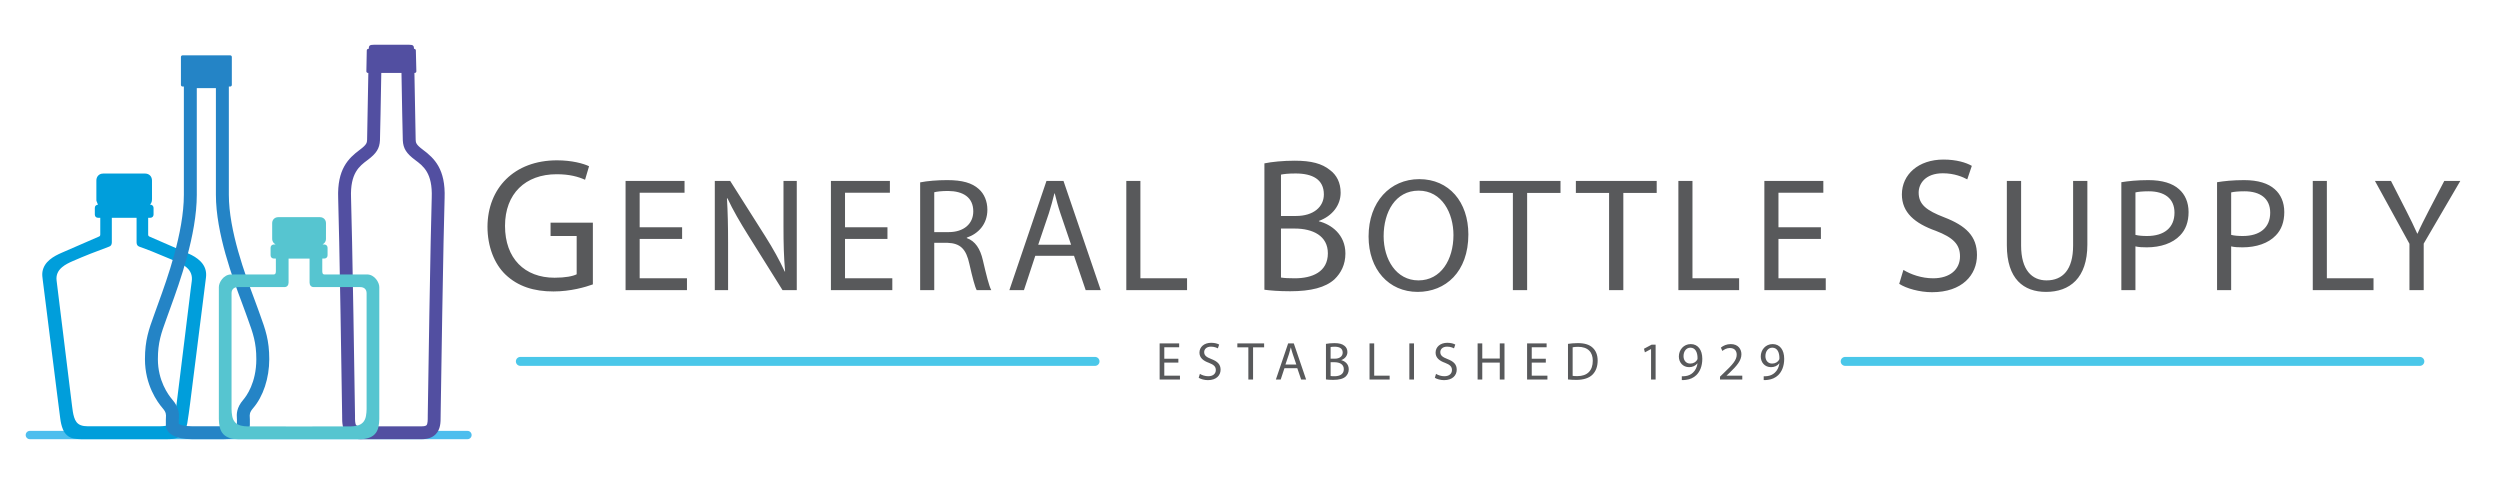 <?xml version="1.0" encoding="utf-8"?>
<!-- Generator: Adobe Illustrator 15.0.0, SVG Export Plug-In . SVG Version: 6.00 Build 0)  -->
<!DOCTYPE svg PUBLIC "-//W3C//DTD SVG 1.1//EN" "http://www.w3.org/Graphics/SVG/1.1/DTD/svg11.dtd">
<svg version="1.1" id="Layer_1" xmlns="http://www.w3.org/2000/svg" xmlns:xlink="http://www.w3.org/1999/xlink" x="0px" y="0px"
	 width="559px" height="109px" viewBox="0 0 559 109" enable-background="new 0 0 559 109" xml:space="preserve">
<g>
	<defs>
		<rect id="SVGID_1_" x="-149" y="-236" width="792" height="612"/>
	</defs>
	<clipPath id="SVGID_2_">
		<use xlink:href="#SVGID_1_"  overflow="visible"/>
	</clipPath>
	<path clip-path="url(#SVGID_2_)" fill="#4DBEEE" d="M104.526,98.204H6.676c-0.514,0-0.93-0.417-0.93-0.93s0.416-0.93,0.93-0.93
		h97.85c0.513,0,0.93,0.417,0.93,0.93S105.04,98.204,104.526,98.204"/>
	<path clip-path="url(#SVGID_2_)" fill="#009EDB" d="M25.003,48.705h5.536v0.225v5.106c0,0.088,0.002,0.177,0.007,0.265
		c0.023,0.41,0.201,0.704,0.603,0.852c0.949,0.349,1.902,0.686,2.838,1.065c1.965,0.798,3.924,1.61,5.879,2.435
		c0.676,0.286,1.305,0.665,1.863,1.152c0.943,0.821,1.322,1.838,1.146,3.085c-0.196,1.383-0.35,2.772-0.521,4.159
		c-0.174,1.404-0.348,2.809-0.521,4.214c-0.183,1.487-0.363,2.975-0.546,4.461c-0.183,1.487-0.369,2.974-0.552,4.46
		c-0.172,1.393-0.34,2.785-0.512,4.179c-0.183,1.486-0.366,2.973-0.554,4.46c-0.14,1.103-0.264,2.209-0.438,3.308
		c-0.085,0.532-0.233,1.062-0.418,1.569c-0.329,0.908-1.016,1.406-1.966,1.539c-0.312,0.044-0.63,0.069-0.945,0.069
		c-5.465,0.004-10.932,0.003-16.398,0.001c-0.482,0-0.96-0.056-1.417-0.222c-0.841-0.306-1.258-0.973-1.511-1.779
		c-0.251-0.8-0.353-1.628-0.456-2.456c-0.173-1.393-0.344-2.785-0.516-4.177c-0.157-1.28-0.314-2.561-0.472-3.84
		c-0.158-1.286-0.318-2.572-0.476-3.858c-0.172-1.392-0.341-2.785-0.512-4.178c-0.158-1.28-0.318-2.559-0.477-3.839
		c-0.155-1.248-0.309-2.496-0.462-3.745c-0.182-1.486-0.355-2.975-0.549-4.46c-0.16-1.236,0.286-2.215,1.216-3.002
		c0.713-0.603,1.545-1.001,2.393-1.37c2.604-1.138,5.248-2.178,7.918-3.152c0.065-0.024,0.129-0.055,0.194-0.075
		c0.413-0.129,0.587-0.433,0.62-0.839c0.006-0.076,0.006-0.152,0.006-0.229v-5.143V48.705z M30.539,48.705v0.225v5.106
		c0,0.088,0.002,0.177,0.007,0.265c0.023,0.41,0.201,0.704,0.603,0.852c0.949,0.349,1.902,0.686,2.838,1.065
		c1.965,0.798,3.924,1.61,5.879,2.435c0.676,0.286,1.305,0.665,1.863,1.152c0.943,0.821,1.322,1.838,1.146,3.085
		c-0.196,1.383-0.35,2.772-0.521,4.159c-0.174,1.404-0.348,2.809-0.521,4.214c-0.183,1.487-0.363,2.975-0.546,4.461
		c-0.183,1.487-0.369,2.974-0.552,4.46c-0.172,1.393-0.34,2.785-0.512,4.179c-0.183,1.486-0.366,2.973-0.554,4.46
		c-0.14,1.103-0.264,2.209-0.438,3.308c-0.085,0.532-0.233,1.062-0.418,1.569c-0.329,0.908-1.016,1.406-1.966,1.539
		c-0.312,0.044-0.63,0.069-0.945,0.069c-5.465,0.004-10.932,0.003-16.398,0.001c-0.482,0-0.96-0.056-1.417-0.222
		c-0.841-0.306-1.258-0.973-1.511-1.779c-0.251-0.8-0.353-1.628-0.456-2.456c-0.173-1.393-0.344-2.785-0.516-4.177
		c-0.157-1.28-0.314-2.561-0.472-3.84c-0.158-1.286-0.318-2.572-0.476-3.858c-0.172-1.392-0.341-2.785-0.512-4.178
		c-0.158-1.28-0.318-2.559-0.477-3.839c-0.155-1.248-0.309-2.496-0.462-3.745c-0.182-1.486-0.355-2.975-0.549-4.46
		c-0.16-1.236,0.286-2.215,1.216-3.002c0.713-0.603,1.545-1.001,2.393-1.37c2.604-1.138,5.248-2.178,7.918-3.152
		c0.065-0.024,0.129-0.055,0.194-0.075c0.413-0.129,0.587-0.433,0.62-0.839c0.006-0.076,0.006-0.152,0.006-0.229v-5.143v-0.24
		H30.539z M33.591,48.7c0.432-0.002,0.737-0.288,0.745-0.716c0.009-0.5,0.007-1,0-1.499c-0.005-0.351-0.234-0.633-0.555-0.704
		c-0.065-0.014-0.132-0.017-0.231-0.028c0.393-0.399,0.442-0.872,0.439-1.372c-0.01-1.335-0.002-2.67-0.004-4.004
		c-0.001-0.943-0.629-1.572-1.57-1.572c-3.107-0.001-6.213-0.001-9.32,0.001c-0.131,0-0.266,0.01-0.395,0.039
		c-0.7,0.159-1.151,0.75-1.153,1.515c-0.002,1.424-0.001,2.848,0.001,4.271c0,0.107-0.007,0.221,0.028,0.319
		c0.098,0.274,0.215,0.541,0.323,0.804c-0.483,0.1-0.693,0.31-0.699,0.759c-0.007,0.494-0.009,0.988,0.003,1.481
		c0.01,0.428,0.305,0.702,0.73,0.706c0.157,0.001,0.313,0,0.486,0v0.224c0,1.132,0.001,2.265,0,3.398
		c0,0.075-0.004,0.151-0.008,0.226c-0.007,0.161-0.08,0.258-0.237,0.325c-2.77,1.201-5.538,2.405-8.306,3.611
		c-0.981,0.427-1.939,0.898-2.765,1.595c-0.848,0.717-1.435,1.587-1.614,2.706c-0.099,0.624-0.003,1.236,0.073,1.85
		c0.246,1.957,0.496,3.913,0.742,5.87c0.284,2.264,0.565,4.528,0.85,6.792c0.259,2.057,0.523,4.113,0.782,6.17
		c0.248,1.963,0.49,3.927,0.738,5.889c0.26,2.064,0.518,4.127,0.791,6.188c0.111,0.841,0.274,1.671,0.604,2.46
		c0.459,1.099,1.25,1.817,2.429,2.045c0.511,0.099,1.04,0.148,1.562,0.149c6.459,0.009,12.92,0.007,19.379,0.003
		c0.416-0.001,0.836-0.024,1.248-0.079c1.202-0.16,2.141-0.737,2.656-1.858c0.243-0.529,0.442-1.099,0.539-1.67
		c0.243-1.438,0.428-2.888,0.618-4.335c0.231-1.755,0.441-3.512,0.662-5.268c0.246-1.956,0.497-3.913,0.743-5.869
		c0.234-1.863,0.464-3.727,0.699-5.588c0.246-1.957,0.497-3.913,0.743-5.87c0.235-1.862,0.458-3.727,0.702-5.588
		c0.186-1.415-0.217-2.622-1.216-3.633c-0.782-0.792-1.735-1.328-2.741-1.769c-2.88-1.264-5.765-2.518-8.652-3.766
		c-0.24-0.103-0.315-0.244-0.314-0.487c0.007-1.169,0.003-2.34,0.003-3.511V48.7C33.302,48.7,33.446,48.701,33.591,48.7
		 M33.129,48.7c0.173,0,0.317,0.001,0.462,0c0.432-0.002,0.737-0.288,0.745-0.716c0.009-0.5,0.007-1,0-1.499
		c-0.005-0.351-0.234-0.633-0.555-0.704c-0.065-0.014-0.132-0.017-0.231-0.028c0.393-0.399,0.442-0.872,0.439-1.372
		c-0.01-1.335-0.002-2.67-0.004-4.004c-0.001-0.943-0.629-1.572-1.57-1.572c-3.107-0.001-6.213-0.001-9.32,0.001
		c-0.131,0-0.266,0.01-0.395,0.039c-0.7,0.159-1.151,0.75-1.153,1.515c-0.002,1.424-0.001,2.848,0.001,4.271
		c0,0.107-0.007,0.221,0.028,0.319c0.098,0.274,0.215,0.541,0.323,0.804c-0.483,0.1-0.693,0.31-0.699,0.759
		c-0.007,0.494-0.009,0.988,0.003,1.481c0.01,0.428,0.305,0.702,0.73,0.706c0.157,0.001,0.313,0,0.486,0v0.224
		c0,1.132,0.001,2.265,0,3.398c0,0.075-0.004,0.151-0.008,0.226c-0.007,0.161-0.08,0.258-0.237,0.325
		c-2.77,1.201-5.538,2.405-8.306,3.611c-0.981,0.427-1.939,0.898-2.765,1.595c-0.848,0.717-1.435,1.587-1.614,2.706
		c-0.099,0.624-0.003,1.236,0.073,1.85c0.246,1.957,0.496,3.913,0.742,5.87c0.284,2.264,0.565,4.528,0.85,6.792
		c0.259,2.057,0.523,4.113,0.782,6.17c0.248,1.963,0.49,3.927,0.738,5.889c0.26,2.064,0.518,4.127,0.791,6.188
		c0.111,0.841,0.274,1.671,0.604,2.46c0.459,1.099,1.25,1.817,2.429,2.045c0.511,0.099,1.04,0.148,1.562,0.149
		c6.459,0.009,12.92,0.007,19.379,0.003c0.416-0.001,0.836-0.024,1.248-0.079c1.202-0.16,2.141-0.737,2.656-1.858
		c0.243-0.529,0.442-1.099,0.539-1.67c0.243-1.438,0.428-2.888,0.618-4.335c0.231-1.755,0.441-3.512,0.662-5.268
		c0.246-1.956,0.497-3.913,0.743-5.869c0.234-1.863,0.464-3.727,0.699-5.588c0.246-1.957,0.497-3.913,0.743-5.87
		c0.235-1.862,0.458-3.727,0.702-5.588c0.186-1.415-0.217-2.622-1.216-3.633c-0.782-0.792-1.735-1.328-2.741-1.769
		c-2.88-1.264-5.765-2.518-8.652-3.766c-0.24-0.103-0.315-0.244-0.314-0.487c0.007-1.169,0.003-2.34,0.003-3.511V48.7z"/>
	<path clip-path="url(#SVGID_2_)" fill="#2484C6" d="M57.314,80.316c0,5.279-2.237,8.282-2.922,9.077
		c-1.568,1.818-1.48,3.267-1.428,4.132c0.006,0.103,0.014,0.199,0.014,0.292v0.956c-0.378,0.24-1.517,0.539-2.953,0.539h-7.095
		c-1.66,0-2.64-0.32-2.952-0.519v-0.977c0-0.093,0.006-0.189,0.013-0.292c0.052-0.865,0.139-2.313-1.428-4.132
		c-0.98-1.136-3.26-4.295-3.26-9.077c0-3.747,0.75-5.816,1.885-8.948c0.166-0.456,0.338-0.933,0.517-1.437
		c0.144-0.405,0.313-0.873,0.502-1.394c1.881-5.191,5.796-15.992,5.796-24.992V19.707h4.273v23.838
		c0,8.602,3.805,18.78,5.849,24.248c0.311,0.834,0.58,1.554,0.787,2.138c0.179,0.504,0.352,0.981,0.517,1.437
		C56.564,74.5,57.314,76.569,57.314,80.316 M60.207,80.316c0-4.256-0.863-6.637-2.057-9.934c-0.164-0.451-0.334-0.92-0.51-1.418
		c-0.216-0.607-0.489-1.338-0.805-2.185c-1.98-5.297-5.665-15.157-5.665-23.235V19.347h0.306c0.199,0,0.362-0.163,0.362-0.362v-6.25
		c0-0.2-0.163-0.361-0.362-0.361h-10.66c-0.199,0-0.361,0.161-0.361,0.361v6.25c0,0.199,0.162,0.362,0.361,0.362h0.296v24.198
		c0,8.492-3.798,18.97-5.623,24.006c-0.192,0.529-0.364,1.002-0.509,1.414c-0.177,0.498-0.347,0.967-0.51,1.418
		c-1.195,3.297-2.058,5.678-2.058,9.934c0,5.753,2.77,9.586,3.962,10.967c0.8,0.928,0.769,1.43,0.73,2.065
		c-0.009,0.15-0.018,0.305-0.018,0.469v1.161c0,2.02,2.185,3.226,5.845,3.226h7.095c2.826,0,5.845-0.847,5.845-3.226v-1.161
		c0-0.164-0.009-0.318-0.018-0.469c-0.039-0.636-0.069-1.138,0.73-2.065C58.853,88.652,60.207,84.552,60.207,80.316"/>
	<path clip-path="url(#SVGID_2_)" fill="#524FA1" d="M96.536,44.193c-0.232,6.237-0.891,47.016-0.891,48.773v0.161
		c0.001,0.743,0.003,1.668-0.282,1.953c-0.156,0.156-0.544,0.245-1.068,0.245H80.731c-0.526,0-0.918-0.089-1.073-0.245
		c-0.28-0.28-0.278-1.196-0.277-1.933l0.001-0.182c0-1.758-0.659-42.539-0.891-48.773c-0.205-5.498,1.867-7.043,3.695-8.406
		c1.981-1.478,2.681-2.59,2.772-4.405c0.041-0.816,0.208-9.758,0.299-15.072h4.513c0.091,5.315,0.258,14.258,0.299,15.072
		c0.09,1.815,0.79,2.927,2.772,4.405C94.669,37.15,96.741,38.695,96.536,44.193 M94.562,33.48c-1.565-1.168-1.586-1.572-1.619-2.241
		c-0.035-0.702-0.185-9.241-0.278-14.929h0.073c0.199,0,0.36-0.161,0.36-0.36l-0.113-4.667c0-0.199-0.161-0.36-0.359-0.36h-0.043
		c-0.029-0.709-0.199-0.917-1.093-0.917h-7.868c-0.969,0-1.155,0.184-1.179,0.917h-0.075c-0.198,0-0.359,0.161-0.359,0.36
		l-0.09,4.667c0,0.199,0.161,0.36,0.359,0.36h0.082c-0.093,5.733-0.242,14.23-0.277,14.929c-0.033,0.669-0.053,1.074-1.618,2.241
		c-2.587,1.929-5.091,4.353-4.851,10.821c0.232,6.22,0.89,46.911,0.89,48.666l-0.001,0.177c-0.002,1.267-0.006,2.846,1.118,3.971
		c0.722,0.724,1.768,1.09,3.11,1.09h13.564c1.338,0,2.383-0.366,3.105-1.09c1.127-1.129,1.125-2.715,1.123-3.991v-0.156
		c0-1.754,0.658-42.443,0.889-48.666C99.653,37.833,97.148,35.409,94.562,33.48"/>
	<path clip-path="url(#SVGID_2_)" fill="#56C5D0" d="M66.873,95.352c-3.843,0-7.646-0.002-11.489-0.007
		c-0.491-0.001-0.992-0.064-1.471-0.173c-1.141-0.258-1.793-1.016-1.994-2.147c-0.09-0.511-0.144-1.036-0.145-1.554
		c-0.008-7.144,0.001-25.026,0-25.905c0-0.88,0.559-1.377,1.455-1.373c1.123,0.006,10.041-0.004,10.409-0.004
		c0.536,0,0.884-0.413,0.888-1.003c0.005-0.589,0.005-5.053,0-5.368h2.347h2.347c-0.004,0.315-0.004,4.779,0,5.368
		c0.004,0.59,0.352,1.003,0.889,1.003c0.367,0,9.285,0.01,10.408,0.004c0.896-0.004,1.456,0.493,1.455,1.373
		c0,0.879,0.009,18.762,0,25.905c0,0.518-0.054,1.043-0.145,1.554c-0.2,1.132-0.853,1.89-1.993,2.147
		c-0.48,0.108-0.981,0.172-1.472,0.173C74.519,95.35,70.717,95.352,66.873,95.352 M66.873,98.204
		c4.554,0.001,9.081-0.001,13.635-0.002c0.598,0,1.192-0.066,1.771-0.233c1.261-0.366,2.053-1.198,2.331-2.472
		c0.128-0.586,0.201-1.194,0.201-1.795c0.012-8.459,0-21.065,0-29.524c0-1.013-1.043-2.814-2.759-2.814
		c-1.234,0-9.219,0.01-9.443,0.01c-0.511,0.002-0.534-0.36-0.55-0.758c0.007-0.897,0.004-1.794,0.004-2.691
		c0-0.03,0.009-0.06,0.016-0.111c0.144,0,0.283,0.002,0.421,0c0.445-0.006,0.743-0.299,0.744-0.742
		c0.003-0.554,0.003-1.107,0.001-1.661c-0.002-0.429-0.297-0.73-0.727-0.745c-0.132-0.005-0.264-0.001-0.404-0.015
		c0.331-0.183,0.583-0.434,0.701-0.792c0.048-0.148,0.072-0.311,0.072-0.467c0.006-1.164,0.005-2.328,0.003-3.492
		c-0.002-0.774-0.577-1.342-1.357-1.342h-4.66h-4.66c-0.779,0-1.355,0.568-1.356,1.342c-0.003,1.164-0.004,2.328,0.003,3.492
		c0,0.156,0.023,0.319,0.072,0.467c0.118,0.358,0.37,0.609,0.7,0.792c-0.139,0.014-0.271,0.01-0.403,0.015
		c-0.431,0.015-0.725,0.316-0.727,0.745c-0.003,0.554-0.003,1.107,0,1.661c0.002,0.443,0.299,0.736,0.745,0.742
		c0.138,0.002,0.276,0,0.421,0c0.007,0.051,0.015,0.081,0.015,0.111c0.001,0.897-0.002,1.794,0.004,2.691
		c-0.015,0.398-0.038,0.76-0.55,0.758c-0.223,0-8.208-0.01-9.442-0.01c-1.717,0-2.76,1.801-2.76,2.814
		c0.001,8.459-0.012,21.065,0,29.524c0.001,0.601,0.074,1.209,0.201,1.795c0.279,1.273,1.07,2.105,2.332,2.472
		c0.578,0.167,1.172,0.233,1.771,0.233C57.792,98.203,62.32,98.205,66.873,98.204"/>
	<path clip-path="url(#SVGID_2_)" fill="#58595B" d="M396.283,77.74c1.104,0,1.597,1.021,1.597,2.353
		c0,0.169-0.037,0.289-0.097,0.385c-0.276,0.468-0.828,0.816-1.536,0.816c-0.913,0-1.501-0.685-1.501-1.657
		c0-1.104,0.636-1.896,1.525-1.896H396.283z M394.363,84.988c0.251,0.012,0.587,0,0.971-0.06c0.841-0.097,1.669-0.456,2.27-1.043
		c0.768-0.745,1.343-1.945,1.343-3.66c0-1.993-0.983-3.288-2.579-3.288c-1.597,0-2.663,1.295-2.663,2.771
		c0,1.332,0.898,2.388,2.303,2.388c0.78,0,1.404-0.312,1.836-0.839h0.037c-0.145,0.923-0.517,1.606-1.032,2.074
		c-0.444,0.422-1.021,0.674-1.634,0.758c-0.359,0.036-0.624,0.06-0.851,0.036V84.988z M389.574,84.868v-0.875h-3.502V83.97
		l0.624-0.576c1.644-1.585,2.686-2.749,2.686-4.189c0-1.115-0.707-2.267-2.386-2.267c-0.9,0-1.668,0.335-2.208,0.791l0.336,0.744
		c0.36-0.3,0.948-0.66,1.656-0.66c1.164,0,1.548,0.732,1.548,1.524c-0.012,1.176-0.912,2.184-2.904,4.081l-0.828,0.804v0.646
		H389.574z M377.971,77.74c1.105,0,1.598,1.021,1.598,2.353c0,0.169-0.036,0.289-0.096,0.385c-0.276,0.468-0.829,0.816-1.537,0.816
		c-0.912,0-1.501-0.685-1.501-1.657c0-1.104,0.637-1.896,1.524-1.896H377.971z M376.051,84.988c0.252,0.012,0.588,0,0.973-0.06
		c0.84-0.097,1.668-0.456,2.269-1.043c0.768-0.745,1.342-1.945,1.342-3.66c0-1.993-0.981-3.288-2.579-3.288
		c-1.597,0-2.662,1.295-2.662,2.771c0,1.332,0.898,2.388,2.303,2.388c0.78,0,1.405-0.312,1.837-0.839h0.036
		c-0.145,0.923-0.517,1.606-1.033,2.074c-0.444,0.422-1.02,0.674-1.632,0.758c-0.361,0.036-0.624,0.06-0.853,0.036V84.988z
		 M369.176,84.868h1.02v-7.799h-0.899l-1.704,0.911l0.204,0.804l1.356-0.731h0.023V84.868z M351.644,77.656
		c0.275-0.06,0.684-0.107,1.224-0.107c2.209,0,3.289,1.212,3.277,3.12c0,2.185-1.212,3.433-3.445,3.433
		c-0.408,0-0.792-0.012-1.056-0.061V77.656z M350.601,84.845c0.527,0.06,1.15,0.096,1.895,0.096c1.573,0,2.821-0.408,3.577-1.163
		c0.755-0.744,1.163-1.824,1.163-3.145c0-1.309-0.42-2.244-1.14-2.904c-0.707-0.66-1.775-1.007-3.276-1.007
		c-0.828,0-1.583,0.072-2.219,0.168V84.845z M345.644,80.214h-3.145v-2.558h3.324v-0.875h-4.366v8.087h4.546v-0.875h-3.504v-2.917
		h3.145V80.214z M330.394,76.781v8.087h1.042v-3.792h3.914v3.792h1.054v-8.087h-1.054v3.385h-3.914v-3.385H330.394z M320.829,84.473
		c0.432,0.288,1.283,0.527,2.063,0.527c1.908,0,2.832-1.091,2.832-2.339c0-1.188-0.695-1.849-2.063-2.377
		c-1.117-0.432-1.609-0.804-1.609-1.56c0-0.552,0.421-1.212,1.524-1.212c0.733,0,1.273,0.24,1.536,0.384l0.288-0.851
		c-0.359-0.204-0.959-0.396-1.788-0.396c-1.572,0-2.615,0.936-2.615,2.195c0,1.14,0.815,1.824,2.135,2.292
		c1.094,0.42,1.525,0.853,1.525,1.608c0,0.816-0.624,1.381-1.693,1.381c-0.72,0-1.403-0.24-1.871-0.528L320.829,84.473z
		 M315.129,84.868h1.042v-8.087h-1.042V84.868z M306.227,84.868h4.498v-0.875h-3.456v-7.212h-1.042V84.868z M297.524,80.992h0.865
		c1.14,0,2.089,0.456,2.089,1.561c0,1.177-0.997,1.573-2.077,1.573c-0.372,0-0.673-0.013-0.877-0.049V80.992z M297.524,77.597
		c0.168-0.036,0.444-0.072,0.925-0.072c1.056,0,1.777,0.372,1.777,1.32c0,0.781-0.649,1.356-1.753,1.356h-0.949V77.597z
		 M296.482,84.845c0.347,0.048,0.897,0.096,1.619,0.096c1.319,0,2.232-0.24,2.796-0.755c0.407-0.396,0.683-0.924,0.683-1.621
		c0-1.2-0.898-1.836-1.667-2.028v-0.023c0.853-0.312,1.367-0.995,1.367-1.776c0-0.636-0.251-1.116-0.671-1.428
		c-0.503-0.407-1.176-0.587-2.22-0.587c-0.733,0-1.452,0.072-1.907,0.168V84.845z M287.421,81.51l0.792-2.34
		c0.156-0.493,0.288-0.985,0.408-1.466h0.024c0.12,0.469,0.239,0.948,0.42,1.477l0.792,2.329H287.421z M290.073,82.324l0.864,2.544
		h1.114l-2.759-8.087h-1.26l-2.747,8.087h1.08l0.839-2.544H290.073z M279.13,84.868h1.056v-7.2h2.472v-0.887h-5.987v0.887h2.46
		V84.868z M268.03,84.473c0.432,0.288,1.283,0.527,2.062,0.527c1.909,0,2.832-1.091,2.832-2.339c0-1.188-0.694-1.849-2.062-2.377
		c-1.117-0.432-1.609-0.804-1.609-1.56c0-0.552,0.42-1.212,1.525-1.212c0.731,0,1.271,0.24,1.536,0.384l0.287-0.851
		c-0.359-0.204-0.959-0.396-1.787-0.396c-1.573,0-2.616,0.936-2.616,2.195c0,1.14,0.815,1.824,2.135,2.292
		c1.093,0.42,1.525,0.853,1.525,1.608c0,0.816-0.624,1.381-1.693,1.381c-0.72,0-1.404-0.24-1.871-0.528L268.03,84.473z
		 M263.481,80.214h-3.145v-2.558h3.324v-0.875h-4.366v8.087h4.546v-0.875h-3.504v-2.917h3.145V80.214z"/>
	<path clip-path="url(#SVGID_2_)" fill="#58595B" d="M541.94,64.869V54.473l8.187-14.018h-3.586l-3.513,6.737
		c-0.942,1.848-1.775,3.441-2.465,5.035h-0.071c-0.762-1.702-1.485-3.187-2.428-5.035l-3.44-6.737h-3.586l7.715,14.054v10.36H541.94
		z M517.136,64.869h13.583v-2.645h-10.432V40.455h-3.151V64.869z M498.886,43.027c0.544-0.145,1.594-0.254,2.97-0.254
		c3.479,0,5.761,1.558,5.761,4.781c0,3.369-2.318,5.216-6.122,5.216c-1.051,0-1.92-0.072-2.608-0.253V43.027z M495.734,64.869h3.151
		v-9.78c0.726,0.181,1.594,0.217,2.536,0.217c3.079,0,5.795-0.906,7.461-2.68c1.232-1.268,1.884-3.007,1.884-5.216
		c0-2.174-0.797-3.949-2.137-5.108c-1.449-1.304-3.731-2.028-6.846-2.028c-2.536,0-4.528,0.217-6.05,0.471V64.869z M477.484,43.027
		c0.545-0.145,1.595-0.254,2.972-0.254c3.477,0,5.759,1.558,5.759,4.781c0,3.369-2.318,5.216-6.122,5.216
		c-1.05,0-1.919-0.072-2.608-0.253V43.027z M474.334,64.869h3.15v-9.78c0.726,0.181,1.595,0.217,2.536,0.217
		c3.079,0,5.795-0.906,7.462-2.68c1.231-1.268,1.884-3.007,1.884-5.216c0-2.174-0.798-3.949-2.138-5.108
		c-1.448-1.304-3.73-2.028-6.846-2.028c-2.535,0-4.528,0.217-6.049,0.471V64.869z M448.731,40.455v14.38
		c0,7.57,3.768,10.432,8.766,10.432c5.289,0,9.237-3.079,9.237-10.577V40.455h-3.188v14.453c0,5.397-2.318,7.787-5.94,7.787
		c-3.26,0-5.687-2.318-5.687-7.787V40.455H448.731z M424.665,63.462c1.534,1.023,4.56,1.875,7.33,1.875
		c6.775,0,10.057-3.878,10.057-8.31c0-4.218-2.472-6.562-7.33-8.437c-3.963-1.534-5.71-2.855-5.71-5.54
		c0-1.96,1.491-4.304,5.412-4.304c2.599,0,4.517,0.852,5.455,1.363l1.021-3.025c-1.277-0.725-3.408-1.406-6.349-1.406
		c-5.583,0-9.29,3.324-9.29,7.798c0,4.048,2.898,6.477,7.585,8.139c3.878,1.492,5.412,3.026,5.412,5.711
		c0,2.898-2.216,4.9-6.008,4.9c-2.558,0-4.986-0.852-6.648-1.875L424.665,63.462z M407.154,50.814h-9.49v-7.715h10.033v-2.644
		h-13.186v24.414h13.729v-2.645h-10.576v-8.802h9.49V50.814z M375.285,64.869h13.583v-2.645h-10.432V40.455h-3.151V64.869z
		 M359.789,64.869h3.187V43.135h7.462v-2.68h-18.074v2.68h7.426V64.869z M338.28,64.869h3.187V43.135h7.462v-2.68h-18.075v2.68
		h7.427V64.869z M317.205,42.628c5.252,0,7.788,5.071,7.788,9.925c0,5.542-2.825,10.142-7.824,10.142
		c-4.962,0-7.788-4.672-7.788-9.888C309.381,47.446,311.989,42.628,317.205,42.628 M317.35,40.056
		c-6.52,0-11.337,5.072-11.337,12.823c0,7.389,4.527,12.388,10.976,12.388c6.229,0,11.337-4.455,11.337-12.859
		C328.325,45.164,324.015,40.056,317.35,40.056 M286.427,51.104h3.069c4.048,0,7.415,1.619,7.415,5.54
		c0,4.176-3.537,5.582-7.373,5.582c-1.321,0-2.386-0.042-3.111-0.17V51.104z M286.427,39.044c0.597-0.128,1.577-0.256,3.282-0.256
		c3.75,0,6.307,1.321,6.307,4.688c0,2.77-2.302,4.815-6.222,4.815h-3.367V39.044z M282.72,64.783
		c1.236,0.171,3.196,0.341,5.753,0.341c4.688,0,7.926-0.852,9.93-2.684c1.448-1.407,2.429-3.282,2.429-5.753
		c0-4.262-3.196-6.52-5.923-7.202v-0.086c3.024-1.108,4.857-3.537,4.857-6.306c0-2.259-0.895-3.964-2.387-5.072
		c-1.79-1.449-4.176-2.088-7.883-2.088c-2.601,0-5.157,0.256-6.776,0.597V64.783z M251.842,64.869h13.584v-2.645h-10.432V40.455
		h-3.152V64.869z M232.144,54.726l2.391-7.063c0.471-1.485,0.869-2.97,1.232-4.419h0.072c0.362,1.413,0.724,2.862,1.268,4.455
		l2.39,7.027H232.144z M240.149,57.19l2.608,7.679h3.369l-8.331-24.414h-3.803l-8.295,24.414h3.26l2.535-7.679H240.149z
		 M208.897,42.99c0.507-0.144,1.594-0.289,3.115-0.289c3.332,0.036,5.614,1.412,5.614,4.564c0,2.789-2.137,4.636-5.505,4.636h-3.224
		V42.99z M205.745,64.869h3.152V54.292h2.97c2.862,0.108,4.166,1.376,4.89,4.745c0.688,3.042,1.232,5.107,1.63,5.832h3.26
		c-0.507-0.942-1.087-3.297-1.884-6.702c-0.579-2.535-1.702-4.274-3.586-4.926v-0.108c2.572-0.87,4.601-3.007,4.601-6.231
		c0-1.883-0.689-3.549-1.92-4.636c-1.522-1.376-3.695-1.992-7.063-1.992c-2.174,0-4.456,0.181-6.05,0.507V64.869z M198.436,50.814
		h-9.491v-7.715h10.034v-2.644h-13.185v24.414h13.728v-2.645h-10.577v-8.802h9.491V50.814z M162.8,64.869V54.437
		c0-4.057-0.072-6.991-0.254-10.07l0.109-0.036c1.232,2.644,2.862,5.433,4.564,8.15l7.752,12.388h3.187V40.455h-2.97V50.67
		c0,3.803,0.072,6.773,0.362,10.033l-0.072,0.036c-1.159-2.499-2.572-5.071-4.383-7.932l-7.824-12.352h-3.441v24.414H162.8z
		 M152.52,50.814h-9.49v-7.715h10.033v-2.644h-13.185v24.414h13.729v-2.645H143.03v-8.802h9.49V50.814z M132.566,49.783h-9.46v2.983
		h5.838v8.566c-0.853,0.426-2.515,0.767-4.944,0.767c-6.69,0-11.079-4.304-11.079-11.592c0-7.201,4.559-11.548,11.548-11.548
		c2.898,0,4.816,0.554,6.35,1.236l0.895-3.026c-1.236-0.597-3.836-1.321-7.16-1.321c-9.63,0-15.511,6.264-15.554,14.83
		c0,4.474,1.534,8.31,4.006,10.696c2.812,2.685,6.392,3.793,10.739,3.793c3.878,0,7.159-0.98,8.821-1.577V49.783z"/>
	
		<line clip-path="url(#SVGID_2_)" fill="none" stroke="#4AC7E9" stroke-width="2" stroke-linecap="round" x1="412.58" y1="80.807" x2="541.08" y2="80.807"/>
	
		<line clip-path="url(#SVGID_2_)" fill="none" stroke="#4AC7E9" stroke-width="2" stroke-linecap="round" x1="116.35" y1="80.807" x2="244.85" y2="80.807"/>
</g>
</svg>
